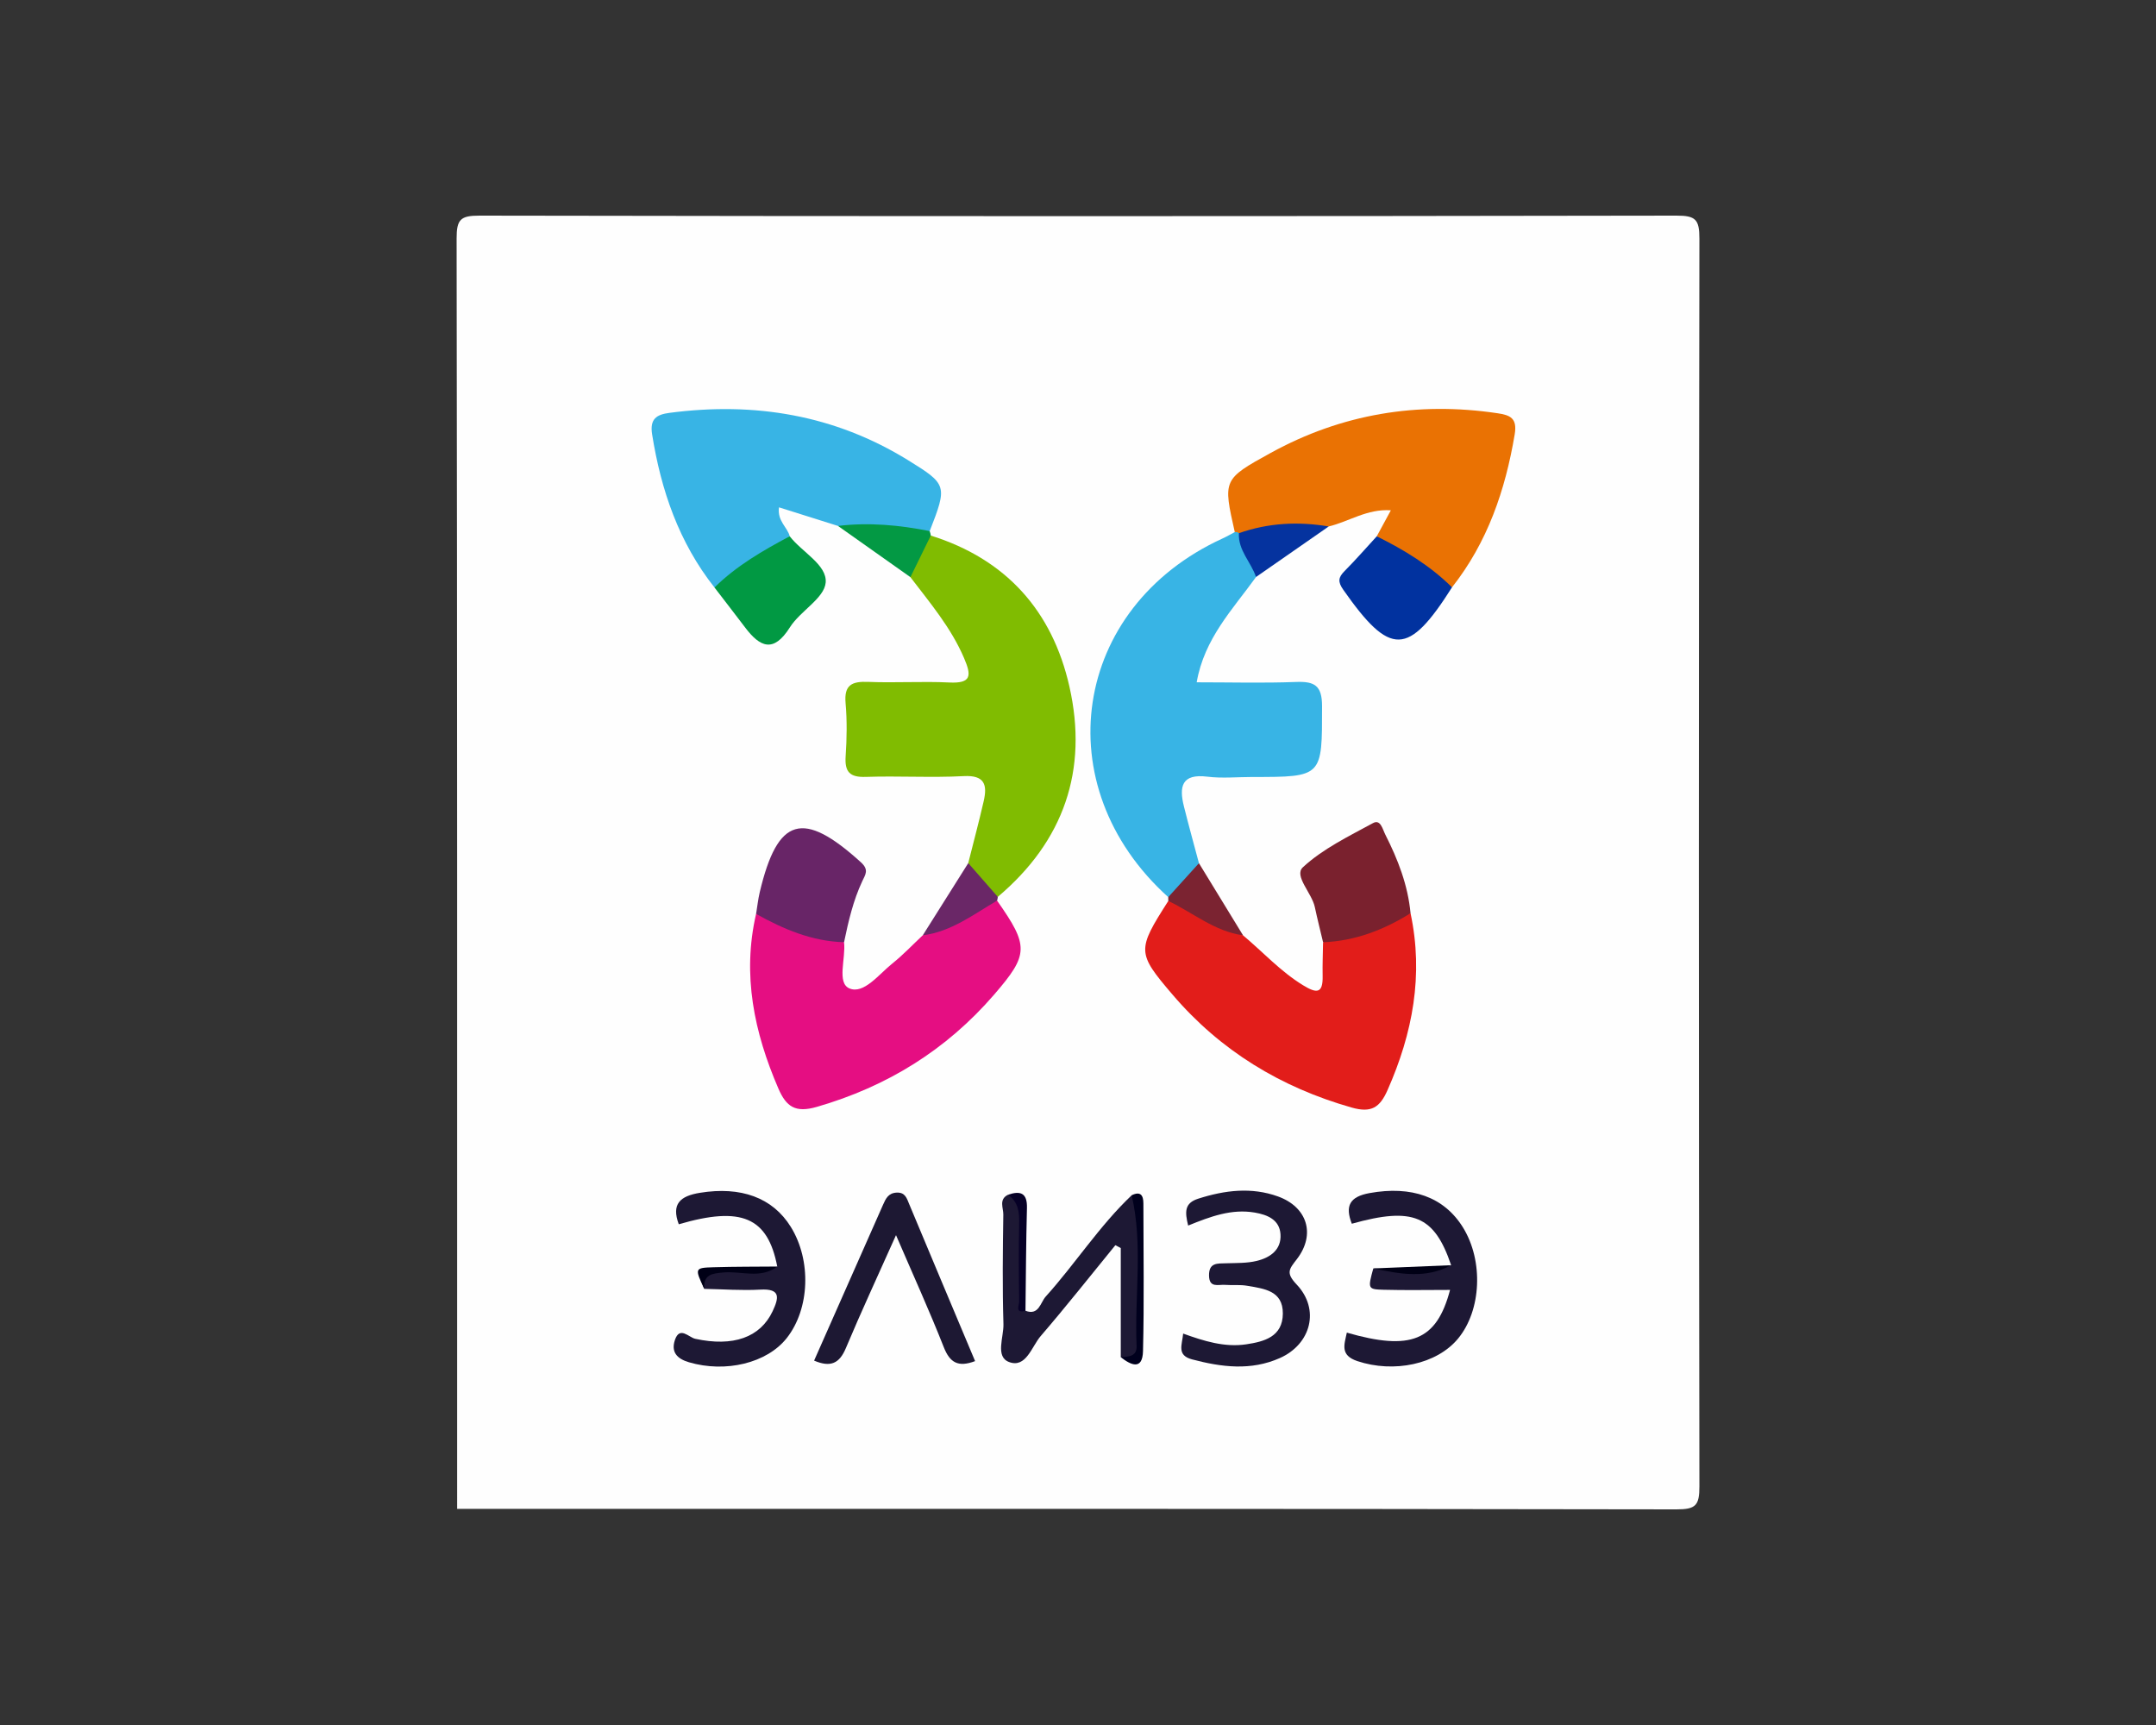<?xml version="1.0" encoding="utf-8"?><!--Generator: Adobe Illustrator 24.0.2, SVG Export Plug-In . SVG Version: 6.00 Build 0)--><svg xmlns="http://www.w3.org/2000/svg" xmlns:xlink="http://www.w3.org/1999/xlink" xml:space="preserve" id="Слой_1" x="0px" y="0px" style="enable-background:new 0 0 1000 800" version="1.1" viewBox="0 0 1000 800"><rect x="0" y="0" width="1000" height="800" fill="#333333" stroke="none"/><style type="text/css">.st0{fill:#FEFEFE;}
	.st1{fill:#80BC01;}
	.st2{fill:#38B4E5;}
	.st3{fill:#E50E82;}
	.st4{fill:#E21D1A;}
	.st5{fill:#EA7203;}
	.st6{fill:#1D1834;}
	.st7{fill:#682567;}
	.st8{fill:#7A212E;}
	.st9{fill:#1D1833;}
	.st10{fill:#01329F;}
	.st11{fill:#019943;}
	.st12{fill:#05339F;}
	.st13{fill:#039944;}
	.st14{fill:#6A2767;}
	.st15{fill:#7B2331;}
	.st16{fill:#00001D;}
	.st17{fill:#060026;}
	.st18{fill:#000016;}
	.st19{fill:#000015;}</style><title id="ss-logo-text-only--PVe2L8lTUQ">SteelSeries</title><title id="ss-logo-crosshair--ZSb3li2Cct">Crosshair logo</title><g><g><path d="M212.04,699.75c0-196.36,0.08-392.71-0.25-589.07c-0.01-8.93,1.75-10.69,10.68-10.68
			c185.02,0.33,370.05,0.33,555.07,0c8.92-0.02,10.69,1.75,10.68,10.68c-0.33,192.88-0.33,385.76,0,578.64
			c0.02,8.93-1.75,10.69-10.68,10.68C589.04,699.67,400.54,699.75,212.04,699.75z" class="st0"/><path d="M431.72,248.38c34.9,10.93,56.33,34.87,64.28,69.95c8.8,38.83-2.55,71.73-33.2,97.61
			c-7.91-2.3-11.24-8.6-13.71-15.66c2.41-9.58,4.97-19.13,7.18-28.77c1.71-7.49,0.5-12.09-9.28-11.57
			c-15.09,0.8-30.26-0.16-45.37,0.36c-7.51,0.26-9.88-2.31-9.39-9.61c0.56-8.18,0.69-16.47-0.03-24.62
			c-0.76-8.55,3.05-10.13,10.53-9.83c12.51,0.51,25.09-0.33,37.59,0.28c10.39,0.51,10.28-3.27,6.85-11.28
			c-6.04-14.13-15.78-25.61-24.91-37.57C420.45,258.81,423.61,252.38,431.72,248.38z" class="st1"/><path d="M582.58,267.59c-10.75,14.94-24.01,28.48-27.53,48.84c15.82,0,30.95,0.42,46.04-0.16
			c8.58-0.33,12.11,1.58,12.11,11.23c0.01,32.84,0.41,32.84-32.42,32.84c-6.94,0-13.97,0.7-20.81-0.15
			c-11.98-1.49-13.12,4.7-10.84,13.8c2.2,8.81,4.63,17.56,6.97,26.34c-2.64,7.16-5.75,13.88-14.24,15.73
			c-57.2-51.54-44.66-134.36,25.17-166.33c1.95-0.89,3.8-1.97,5.7-2.97c1.15-0.76,2.18-0.65,3.07,0.44
			C578.47,253.86,583.9,259.6,582.58,267.59z" class="st2"/><path d="M391.49,436.97c0.89,7.45-3.49,18.89,2.5,21.43c6.66,2.82,13.68-6.59,19.91-11.57
			c4.98-3.98,9.4-8.68,14.07-13.05c11.42-5.54,21.09-14.8,34.48-16.12c14.85,21.12,14.76,24.96-1.35,43.61
			c-22.16,25.65-49.62,42.64-82.26,52.07c-9.95,2.88-14.16-0.08-17.8-8.49c-11.26-26.05-16.87-52.73-10.36-81
			C365.14,425.61,378.36,431.14,391.49,436.97z" class="st3"/><path d="M654.24,423.53c6.11,28.6,1,55.66-10.67,82.03c-3.55,8.03-7.45,10.7-16.63,8.09
			c-32.95-9.38-60.88-26.36-83.12-52.41c-16.57-19.4-16.47-20.63-1.94-43.4c13.93,0.15,23.35,10.12,34.67,15.94
			c9.26,7.75,17.39,16.76,27.86,23.16c6.21,3.79,9.25,4.02,9.06-4.36c-0.11-5.19,0.12-10.38,0.19-15.57
			C626.64,430.85,640.17,426.37,654.24,423.53z" class="st4"/><path d="M574.63,247.27c-0.56-0.47-1.19-0.64-1.91-0.5c-5.45-24.2-5.62-24.49,16.67-36.73
			c32.9-18.07,68.09-23.92,105.21-18.39c5.81,0.87,9.23,2.23,7.95,9.8c-4.36,25.92-12.61,50.06-29.07,70.93
			c-13.5-5.14-25.06-13.14-34.91-23.66c1.99-3.67,3.98-7.33,6.54-12.06c-11.07-0.76-19.5,5.28-28.84,7.49
			C602.54,247.09,588.79,249.91,574.63,247.27z" class="st5"/><path d="M388.68,243.91c-8.83-2.78-17.65-5.56-27.36-8.62c-0.88,6.38,3.94,9.22,4.98,13.43
			c-9.65,10.83-21.28,18.75-34.9,23.75c-16.49-20.88-24.79-45.03-28.93-71c-1.15-7.2,2.02-9.21,8.04-10
			c39.42-5.18,76.6,0.9,110.76,22.01c18.1,11.18,18.15,11.76,9.94,32.85C416.71,250.95,402.72,246.95,388.68,243.91z" class="st2"/><path d="M673.07,586.76c-7.78-23.01-17.69-27.18-46.07-19.23c-3.23-8.27-1.01-12.54,8.26-14.22
			c19.35-3.5,34.53,1.71,43.33,15.99c9.54,15.48,8.52,38.36-2.28,51.46c-9.91,12.03-29.89,16.11-46.75,10.47
			c-8.17-2.73-6-7.74-4.87-13.2c29.56,8.53,41.64,3.86,47.88-19.81c-10.5,0-20.66,0.21-30.81-0.07c-7.38-0.2-7.37-0.48-4.79-9.89
			C649.05,588.62,661.21,591.32,673.07,586.76z" class="st6"/><path d="M360.51,587.38c-4.41-22.88-16.6-28.11-45.68-19.6c-3.52-9.46,0.65-13.11,9.84-14.6
			c18.9-3.06,33.67,2.16,42.14,15.84c9.61,15.53,8.79,37.96-1.88,51.51c-9.21,11.7-28.46,16.23-45.36,11.25
			c-5.75-1.69-8.33-4.86-6.55-10.28c2.2-6.68,6.45-1.26,9.44-0.61c17.55,3.81,30.17-0.59,35.91-12.81c2.93-6.25,3.81-10.54-5.75-10
			c-8.62,0.49-17.31-0.19-25.98-0.35c-2.79-6.21-0.42-8.45,6-8.81C341.93,588.41,351.4,590.85,360.51,587.38z" class="st6"/><path d="M551.09,568.38c-1.55-6.37-1.76-10.41,4.68-12.47c12.31-3.93,24.65-5.48,36.97-1.04
			c13.62,4.91,17.59,17.59,8.79,29.06c-3.61,4.69-5.26,6.35-0.11,11.79c10.9,11.52,6.68,27.65-7.77,34.09
			c-13.43,5.98-27.05,4.25-40.74,0.63c-7.28-1.92-4.57-6.82-4.14-11.97c9.67,3.49,19.21,6.47,29.2,4.99
			c8.36-1.24,16.98-3.49,17.04-14.29c0.06-10.69-8.8-11.5-16.48-12.86c-3.38-0.6-6.93-0.17-10.38-0.43
			c-3.08-0.23-7.31,1.58-7.38-4.34c-0.07-6.03,3.88-5.55,7.89-5.67c4.75-0.15,9.64,0.01,14.2-1.09c6.22-1.49,11.55-5.15,11.06-12.39
			c-0.46-6.74-6.03-9.01-11.91-10.03C571.26,560.51,561.47,564.16,551.09,568.38z" class="st6"/><path d="M475.64,607.89c6.22,2.34,6.88-3.8,9.36-6.55c13.77-15.27,24.89-32.79,39.91-47.02
			c3.93,1.78,3.73,5.3,3.73,8.76c-0.01,19.71-0.06,39.42,0.03,59.14c0.03,6.27-1.22,10.51-8.83,7.19c0-16.86,0-33.73,0-50.59
			c-0.84-0.45-1.67-0.9-2.51-1.34c-11.5,14.08-22.77,28.36-34.63,42.14c-4.21,4.89-6.8,15.03-14.7,12.03
			c-6.48-2.46-2.4-11.55-2.58-17.58c-0.51-16.92-0.31-33.87-0.06-50.8c0.05-3.04-2.19-7.02,2.17-9.18
			c6.15,1.09,6.27,5.41,6.51,10.55C474.71,579.06,471.66,593.61,475.64,607.89z" class="st6"/><path d="M391.49,436.97c-14.87-0.41-28.07-6.03-40.8-13.13c0.56-3.36,0.92-6.78,1.7-10.09
			c8.28-34.91,20.04-38.25,46.93-13.84c3.84,3.49,2.07,5.67,0.64,8.72C395.72,417.65,393.51,427.29,391.49,436.97z" class="st7"/><path d="M654.24,423.53c-12.45,7.74-25.75,12.88-40.57,13.46c-1.28-5.44-2.67-10.86-3.83-16.33
			c-1.39-6.55-9.81-14.48-5.54-18.44c9.25-8.58,21.25-14.35,32.54-20.5c3.5-1.91,4.43,2.84,5.68,5.31
			C648.38,398.56,653.02,410.5,654.24,423.53z" class="st8"/><path d="M452.27,631.24c-7.92,3-11.72,0.67-14.54-6.5c-6.58-16.71-14.03-33.07-22.14-51.92
			c-8.39,18.79-16.15,35.47-23.27,52.42c-2.97,7.07-7.05,9.03-14.72,5.77c10.71-24.2,21.37-48.22,31.97-72.27
			c1.27-2.88,2.47-5.42,6.23-5.64c4.09-0.24,4.78,2.64,5.97,5.48C431.87,582.77,442.05,606.93,452.27,631.24z" class="st9"/><path d="M638.57,248.72c12.71,6.3,24.74,13.61,34.91,23.66c-20.3,32.05-28.67,32.16-50.43,1.15
			c-2.61-3.72-2.36-5.73,0.6-8.7C628.81,259.64,633.62,254.11,638.57,248.72z" class="st10"/><path d="M331.39,272.46c10.18-10.05,22.4-17.11,34.9-23.75c5.7,7.38,17.39,13.24,16.68,21.46
			c-0.63,7.3-11.8,13.17-16.59,20.76c-7.6,12.03-13.85,9.24-20.81,0.02C340.88,284.76,336.12,278.63,331.39,272.46z" class="st11"/><path d="M574.63,247.27c13.6-4.78,27.51-5.51,41.65-3.11c-11.24,7.81-22.47,15.62-33.71,23.43
			C580.26,260.68,574.21,255.24,574.63,247.27z" class="st12"/><path d="M388.68,243.91c14.31-1.72,28.46-0.42,42.52,2.4c0.26,0.67,0.43,1.35,0.52,2.06
			c-3.15,6.43-6.3,12.87-9.45,19.3C411.07,259.75,399.87,251.83,388.68,243.91z" class="st13"/><path d="M462.47,417.66c-10.99,6.46-21.27,14.42-34.48,16.12c7.04-11.17,14.07-22.34,21.11-33.5
			c4.57,5.22,9.14,10.44,13.71,15.67C462.76,416.53,462.65,417.1,462.47,417.66z" class="st14"/><path d="M576.55,433.77c-13.17-1.8-23.18-10.48-34.67-15.94c0.03-0.59,0.02-1.19-0.02-1.78
			c4.75-5.24,9.49-10.49,14.24-15.73C562.91,411.48,569.73,422.63,576.55,433.77z" class="st15"/><path d="M519.83,629.41c3.57-0.18,7.57-0.29,7.35-5.21c-1.02-23.29,3.08-46.74-2.28-69.88
			c4.13-1.99,5.43,0.02,5.43,3.84c0.01,22.82,0.39,45.65-0.18,68.45C529.93,635.57,524.57,633.15,519.83,629.41z" class="st16"/><path d="M475.64,607.89c-5.08,1.42-2.89-2.69-2.91-4.31c-0.19-11.99-0.3-23.99-0.01-35.97
			c0.13-5.4-0.39-10.18-5.18-13.52c5.74-1.98,8.97-0.87,8.78,6.14C475.9,576.11,475.84,592,475.64,607.89z" class="st17"/><path d="M360.51,587.38c-7.7,5.84-16.54,2.03-24.82,2.74c-5.35,0.46-9.53,0.87-9.04,7.61
			c-4.47-9.57-4.48-9.75,4.31-10.02C340.8,587.41,350.66,587.47,360.51,587.38z" class="st18"/><path d="M673.07,586.76c-11.79,6.41-23.93,4.07-36.09,1.5C649.01,587.76,661.04,587.26,673.07,586.76z" class="st19"/></g></g></svg>